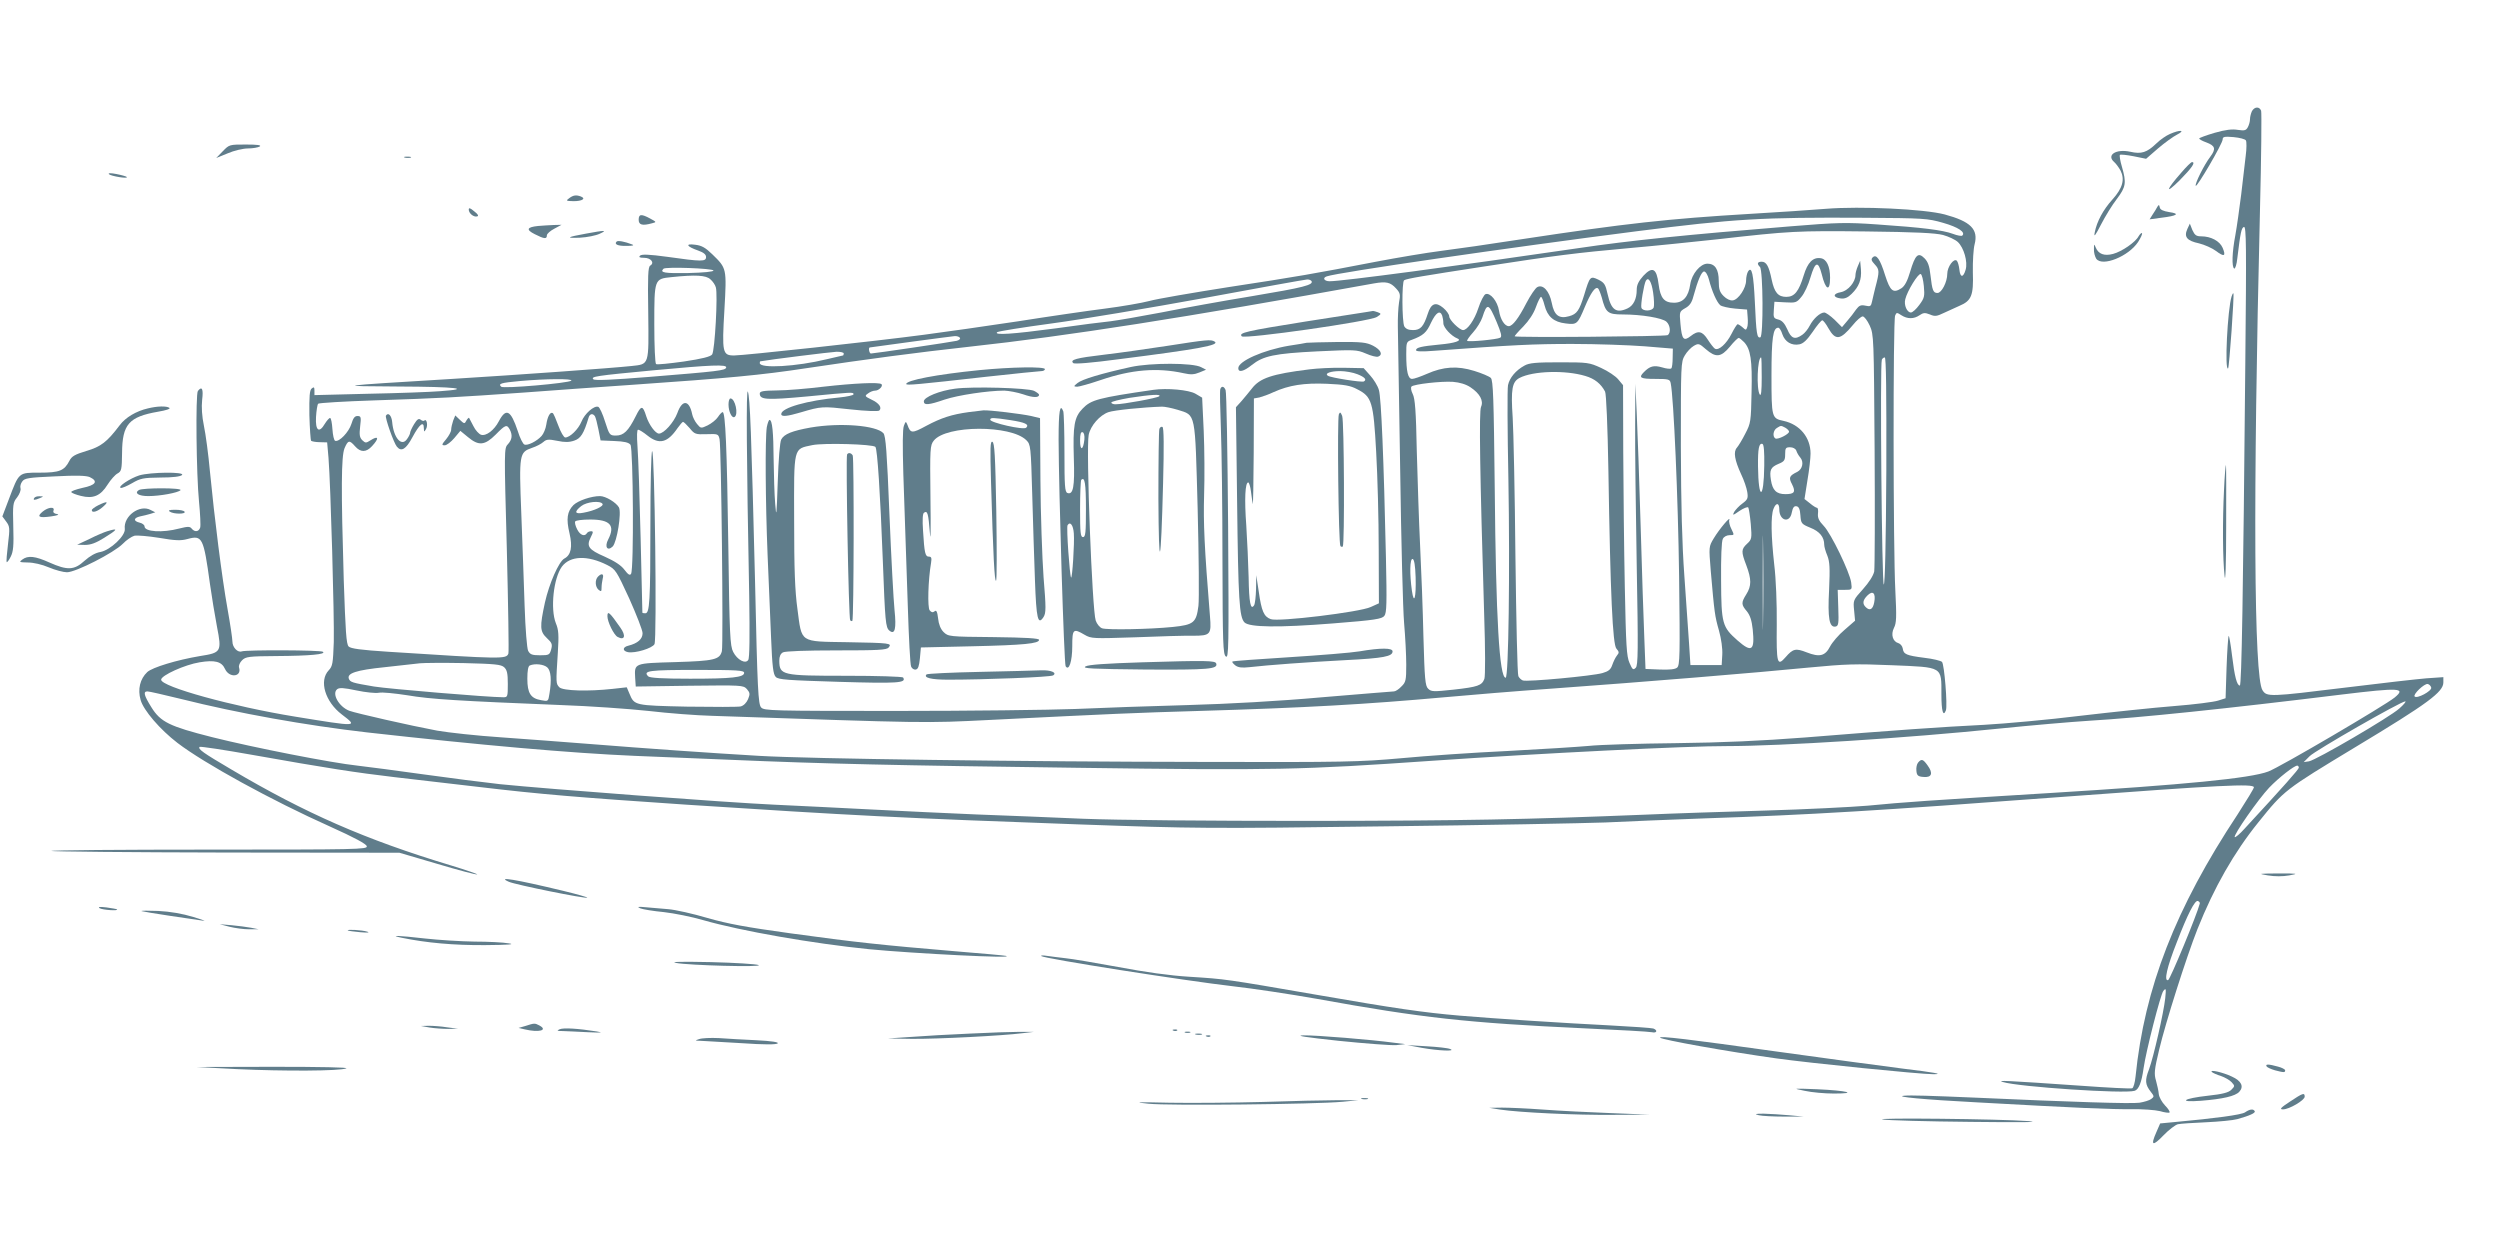 <?xml version="1.0" standalone="no"?>
<!DOCTYPE svg PUBLIC "-//W3C//DTD SVG 20010904//EN"
 "http://www.w3.org/TR/2001/REC-SVG-20010904/DTD/svg10.dtd">
<svg version="1.0" xmlns="http://www.w3.org/2000/svg"
 width="1280pt" height="640pt" viewBox="0 0 1280 640"
 preserveAspectRatio="xMidYMid meet">
<g transform="translate(0,640) scale(0.1,-0.1)"
fill="#607d8b" stroke="none">
<path d="M11530 5831 c-5 -11 -10 -29 -10 -41 0 -12 -5 -30 -11 -41 -9 -17
-17 -19 -51 -14 -29 5 -63 1 -119 -15 -44 -13 -79 -26 -79 -29 0 -4 16 -13 36
-20 46 -17 51 -33 21 -73 -32 -42 -79 -137 -75 -149 4 -13 138 216 138 237 0
14 9 16 56 12 31 -3 59 -10 63 -17 4 -6 4 -42 -1 -79 -4 -37 -15 -125 -23
-197 -9 -71 -22 -165 -30 -209 -17 -89 -19 -162 -6 -171 5 -3 13 21 16 52 16
133 21 157 34 161 12 4 13 -98 7 -694 -11 -1189 -19 -1654 -28 -1654 -15 0
-27 46 -40 154 -7 58 -15 103 -17 100 -3 -3 -8 -76 -11 -162 l-5 -157 -38 -12
c-21 -7 -123 -20 -225 -28 -103 -8 -320 -31 -482 -50 -162 -20 -383 -40 -490
-46 -221 -11 -463 -28 -920 -65 -224 -17 -415 -26 -660 -29 -190 -2 -390 -8
-445 -14 -55 -5 -242 -17 -415 -26 -173 -8 -418 -25 -545 -37 -212 -19 -291
-21 -1020 -19 -910 1 -2017 16 -2268 31 -256 15 -581 38 -857 60 -135 11 -344
26 -466 35 -121 8 -267 24 -325 34 -134 25 -416 89 -451 102 -53 21 -90 87
-62 110 11 9 33 8 99 -6 47 -10 98 -15 114 -12 17 4 83 -3 148 -13 116 -20
267 -29 788 -50 143 -5 343 -19 445 -30 102 -12 248 -23 325 -25 1112 -38
1085 -38 1425 -21 641 32 730 36 1070 46 543 16 855 34 1255 70 121 11 373 32
560 45 458 33 1043 81 1305 107 189 18 241 20 428 12 262 -11 252 -5 252 -150
0 -84 9 -117 23 -81 9 24 -8 236 -20 248 -6 6 -46 16 -90 21 -93 12 -107 18
-111 48 -2 12 -12 24 -22 27 -29 8 -40 44 -23 78 13 25 14 54 7 194 -11 203
-12 1379 -1 1405 7 17 9 17 32 2 31 -20 64 -20 93 0 19 13 28 14 53 4 25 -11
35 -10 72 8 23 11 59 27 79 36 62 26 73 53 69 172 -1 56 3 121 9 143 20 77
-20 117 -153 153 -106 28 -432 43 -607 29 -74 -6 -250 -18 -390 -26 -419 -25
-637 -49 -1164 -129 -160 -25 -349 -52 -421 -61 -71 -9 -220 -34 -330 -55
-321 -62 -401 -76 -755 -130 -184 -29 -366 -60 -405 -71 -38 -10 -141 -28
-227 -39 -87 -11 -287 -40 -445 -65 -159 -24 -376 -55 -483 -69 -256 -34 -922
-106 -971 -106 -60 0 -63 14 -50 234 12 213 12 212 -62 284 -35 34 -54 45 -88
49 -53 7 -44 -9 16 -30 28 -10 40 -20 40 -33 0 -24 -22 -24 -198 1 -95 13
-132 14 -140 6 -8 -8 -2 -11 21 -11 35 0 55 -26 31 -40 -11 -7 -13 -53 -10
-243 3 -270 6 -261 -86 -271 -102 -11 -577 -45 -918 -66 -609 -37 -606 -37
-272 -39 291 -1 383 -12 209 -24 -48 -4 -212 -10 -364 -13 l-278 -7 0 23 c0
18 -3 20 -14 11 -11 -9 -13 -40 -12 -136 2 -69 6 -128 9 -132 4 -3 24 -7 45
-7 l37 -1 7 -80 c11 -140 30 -815 27 -942 -4 -109 -6 -124 -26 -145 -51 -54
-18 -161 67 -226 84 -64 85 -64 -240 -11 -320 52 -685 153 -685 189 0 22 122
77 197 89 78 13 113 4 130 -34 22 -48 87 -41 72 7 -3 10 4 26 15 37 19 19 34
21 178 22 168 1 256 9 236 22 -14 9 -392 10 -415 2 -21 -8 -48 21 -48 50 0 14
-11 89 -25 167 -29 162 -67 466 -90 703 -8 88 -22 193 -31 235 -10 49 -13 95
-9 133 7 56 -1 72 -22 45 -12 -18 -8 -427 6 -567 6 -62 9 -122 6 -132 -7 -22
-28 -25 -44 -5 -9 11 -19 11 -63 0 -87 -23 -178 -17 -178 11 0 7 -11 16 -25
19 -33 8 -32 24 2 32 16 3 39 9 53 13 l25 8 -24 12 c-56 30 -140 -32 -132 -97
4 -35 -74 -108 -124 -118 -26 -4 -55 -21 -82 -45 -53 -49 -88 -50 -180 -9 -73
33 -110 37 -139 15 -18 -13 -15 -14 29 -15 28 0 72 -10 107 -25 33 -14 75 -25
93 -25 45 0 241 100 286 146 18 19 45 37 59 41 15 3 72 -2 128 -11 81 -14 110
-15 143 -6 77 21 83 10 116 -230 9 -63 25 -162 36 -219 25 -128 22 -133 -87
-150 -119 -20 -244 -58 -270 -82 -37 -35 -50 -88 -34 -143 15 -53 99 -151 189
-220 136 -104 481 -294 783 -429 122 -55 184 -88 186 -100 3 -16 -47 -17 -809
-17 -447 0 -809 -3 -806 -7 4 -3 406 -7 895 -8 l887 -1 194 -57 c107 -32 198
-56 204 -54 5 1 -55 22 -134 46 -438 132 -745 267 -1124 491 -146 86 -173 105
-163 116 4 3 125 -15 270 -41 382 -68 532 -91 728 -114 96 -11 290 -34 430
-50 321 -38 502 -53 1065 -91 841 -55 1113 -69 2010 -101 596 -21 657 -22
1560 -10 517 6 1028 16 1135 20 107 5 337 15 510 21 536 18 882 39 1830 110
806 60 980 69 980 49 0 -6 -38 -68 -83 -138 -319 -482 -477 -888 -523 -1343
-3 -31 -11 -58 -17 -60 -7 -3 -124 3 -262 13 -391 27 -434 29 -400 19 80 -25
623 -61 674 -45 21 6 36 42 46 115 13 91 87 378 101 396 14 17 15 14 10 -37
-8 -74 -60 -302 -83 -364 -22 -56 -20 -78 9 -115 18 -23 18 -25 2 -37 -9 -7
-36 -15 -60 -19 -41 -6 -353 4 -839 26 -235 10 -331 13 -365 10 -56 -5 101
-20 370 -34 522 -29 684 -36 790 -35 58 1 125 -4 149 -10 23 -7 46 -10 49 -7
3 4 -7 20 -23 36 -16 17 -30 42 -32 58 -1 15 -8 46 -14 68 -11 36 -9 56 16
160 32 136 139 473 196 617 85 213 187 392 312 547 133 165 133 165 497 385
372 224 450 282 450 331 l0 27 -87 -6 c-49 -4 -233 -25 -411 -47 -391 -48
-406 -49 -428 -14 -44 66 -49 984 -13 2455 7 273 9 503 6 512 -9 23 -34 21
-47 -2z m-1581 -572 c77 -22 116 -48 98 -65 -3 -4 -26 0 -49 9 -52 19 -154 32
-388 48 -157 11 -202 10 -445 -10 -532 -43 -818 -72 -1087 -112 -620 -91
-1206 -169 -1270 -169 -28 0 -39 17 -15 25 56 20 923 146 1587 231 503 64 640
72 1165 69 305 -2 324 -3 404 -26z m-1 -62 c29 -8 63 -24 76 -36 31 -29 52
-102 40 -142 -12 -42 -28 -41 -32 1 -2 19 -8 40 -13 45 -15 15 -49 -31 -49
-67 0 -42 -29 -98 -50 -98 -22 0 -27 12 -36 91 -5 47 -13 69 -31 87 -32 32
-47 18 -73 -69 -14 -48 -28 -74 -45 -85 -42 -27 -57 -15 -83 66 -26 84 -45
111 -64 92 -9 -9 -7 -17 11 -36 24 -26 25 -35 2 -121 -5 -22 -13 -53 -16 -68
-5 -25 -9 -28 -34 -22 -24 5 -32 1 -48 -20 -10 -15 -30 -41 -45 -58 l-27 -32
-38 38 c-21 20 -45 37 -53 37 -22 -1 -55 -31 -74 -67 -9 -18 -26 -39 -38 -47
-38 -27 -57 -20 -77 28 -14 31 -27 45 -46 50 -24 6 -26 10 -23 49 l3 42 56 -3
c52 -3 58 -2 82 28 15 17 36 62 47 101 24 80 39 85 57 16 20 -83 43 -93 43
-19 0 58 -18 96 -48 100 -40 6 -67 -22 -87 -88 -25 -82 -47 -110 -89 -110 -42
0 -61 22 -75 88 -14 69 -27 92 -51 92 -22 0 -26 -10 -9 -27 16 -16 18 -355 2
-360 -17 -6 -21 18 -28 178 -7 148 -16 188 -35 159 -5 -8 -10 -29 -10 -46 0
-39 -39 -98 -68 -102 -13 -2 -32 7 -47 22 -20 20 -25 35 -25 77 0 60 -19 89
-58 89 -36 0 -80 -52 -88 -106 -9 -63 -36 -94 -83 -94 -50 0 -70 23 -79 95
-10 81 -31 93 -78 43 -25 -28 -34 -47 -34 -72 0 -47 -17 -81 -47 -95 -58 -27
-84 -8 -102 73 -11 50 -17 59 -47 74 -42 20 -44 18 -73 -78 -25 -80 -37 -98
-77 -109 -52 -15 -77 5 -89 68 -12 61 -45 97 -74 81 -10 -5 -35 -42 -56 -82
-40 -78 -71 -118 -90 -118 -21 0 -43 34 -50 79 -8 49 -45 94 -69 85 -8 -3 -25
-35 -37 -72 -20 -61 -56 -112 -78 -112 -18 0 -71 52 -71 70 0 10 -14 30 -31
44 -38 32 -62 23 -79 -31 -21 -65 -37 -83 -75 -83 -24 0 -37 6 -45 19 -12 24
-13 228 -1 236 15 9 95 22 406 70 377 58 474 70 750 95 127 11 329 32 450 45
369 42 408 44 760 40 252 -3 354 -8 393 -18z m-6295 -182 c1 -6 -49 -11 -130
-13 -122 -2 -146 2 -126 22 11 11 253 2 256 -9z m5097 -47 c15 -59 40 -116 58
-131 8 -6 42 -14 76 -17 l61 -5 3 -39 c2 -21 1 -45 -3 -53 -5 -14 -7 -14 -23
1 -10 9 -22 16 -25 16 -4 0 -18 -22 -32 -50 -26 -51 -66 -87 -85 -75 -6 4 -22
24 -36 46 -28 44 -49 49 -88 18 -36 -28 -45 -17 -52 62 -6 63 -5 64 24 81 22
12 34 28 42 60 23 84 42 128 55 128 8 0 19 -18 25 -42z m1100 -32 c5 -53 3
-62 -23 -97 -16 -22 -35 -39 -43 -39 -20 0 -37 38 -29 68 10 42 66 133 79 129
6 -2 13 -30 16 -61z m-6213 34 c12 -10 25 -29 28 -41 11 -34 -5 -326 -19 -344
-8 -11 -51 -22 -145 -36 -73 -10 -137 -17 -142 -13 -5 3 -9 94 -9 203 0 233 0
233 87 242 124 13 178 10 200 -11z m3078 -9 c11 -20 -40 -33 -303 -77 -147
-24 -357 -62 -467 -84 -110 -21 -227 -41 -260 -45 -33 -3 -158 -19 -278 -36
-224 -30 -318 -36 -302 -20 6 5 132 25 280 45 149 20 500 79 780 130 281 52
518 95 527 95 9 1 19 -3 23 -8z m1749 -59 c5 -33 6 -68 3 -76 -8 -20 -56 -21
-63 -2 -5 14 13 122 23 139 13 21 29 -5 37 -61z m-1316 21 c21 -23 23 -31 15
-72 -4 -25 -7 -82 -6 -126 1 -44 6 -375 12 -735 5 -360 14 -711 20 -780 6 -69
11 -165 11 -213 0 -80 -2 -90 -25 -112 -13 -14 -30 -25 -38 -25 -8 0 -173 -14
-368 -30 -223 -20 -478 -34 -689 -40 -184 -5 -443 -14 -575 -20 -132 -5 -544
-10 -916 -10 -641 0 -677 1 -692 18 -15 16 -19 90 -31 638 -19 767 -26 952
-37 979 -9 19 -7 -326 7 -1050 3 -201 2 -315 -5 -324 -14 -22 -56 0 -77 41
-16 30 -19 87 -25 543 -7 505 -15 685 -29 685 -4 0 -15 -11 -24 -25 -9 -14
-33 -33 -53 -43 -34 -16 -35 -16 -54 7 -11 13 -22 35 -25 50 -15 74 -51 77
-76 6 -18 -48 -69 -105 -94 -105 -18 0 -51 45 -65 88 -18 58 -26 58 -54 1 -38
-76 -62 -99 -101 -99 -32 0 -34 2 -56 71 -12 39 -28 74 -35 76 -21 8 -70 -35
-86 -76 -16 -39 -59 -81 -83 -81 -7 0 -23 27 -35 60 -12 33 -25 63 -29 65 -13
8 -27 -18 -33 -59 -3 -21 -14 -47 -24 -58 -24 -27 -72 -51 -88 -44 -7 2 -23
33 -34 69 -36 108 -60 120 -97 50 -24 -46 -65 -77 -91 -69 -11 4 -29 23 -39
44 -10 20 -20 39 -22 42 -2 3 -8 -3 -14 -13 -9 -18 -11 -18 -34 4 l-23 22 -11
-27 c-5 -15 -10 -36 -10 -46 0 -10 -12 -32 -26 -49 -23 -27 -24 -31 -7 -31 10
0 32 17 49 37 l31 37 39 -32 c55 -46 86 -43 142 13 50 51 57 53 72 26 15 -29
12 -52 -10 -76 -19 -20 -19 -28 -5 -539 7 -285 11 -525 8 -532 -11 -29 -26
-29 -615 9 -140 9 -192 16 -203 27 -12 12 -16 76 -25 340 -14 466 -13 633 4
675 18 42 25 43 54 10 28 -32 57 -32 87 1 38 41 33 56 -9 29 -22 -14 -25 -14
-41 1 -14 14 -16 28 -11 71 6 48 4 53 -14 53 -14 0 -22 -11 -31 -41 -13 -41
-62 -93 -83 -86 -6 2 -12 29 -14 60 -2 31 -7 57 -12 57 -5 0 -17 -14 -27 -30
-29 -50 -49 -35 -45 35 2 33 7 64 11 68 4 4 133 12 287 17 338 11 423 16 764
40 146 11 398 29 560 40 488 34 654 49 890 85 307 46 562 80 835 110 504 55
1096 148 2070 324 63 11 84 6 113 -26z m1053 -46 c20 -78 31 -87 107 -87 97 0
203 -18 224 -37 20 -18 24 -58 6 -69 -11 -7 -776 -13 -783 -6 -1 2 18 24 44
50 29 30 53 66 65 100 10 28 22 52 26 52 4 0 12 -19 18 -43 15 -58 47 -86 108
-93 58 -7 61 -5 99 86 29 69 52 103 66 94 5 -3 13 -24 20 -47z m-538 -126 c23
-55 28 -75 18 -80 -15 -9 -162 -23 -169 -16 -3 2 11 22 30 43 20 22 41 57 48
78 24 75 32 72 73 -25z m-279 33 c3 -9 6 -26 6 -39 0 -22 41 -66 72 -78 26
-11 -13 -24 -91 -31 -93 -9 -121 -15 -121 -29 0 -7 31 -8 93 -3 403 30 509 35
707 35 124 0 290 -6 370 -12 l145 -12 -1 -47 c0 -26 -3 -51 -7 -54 -4 -4 -25
-2 -47 5 -42 12 -63 7 -94 -25 -28 -28 -17 -34 59 -34 69 0 75 -2 79 -22 15
-70 38 -593 43 -988 5 -405 4 -456 -10 -468 -10 -9 -39 -12 -89 -10 l-73 3 -6
155 c-4 85 -12 346 -19 580 -7 234 -16 493 -20 575 l-7 150 -1 -210 c-1 -115
3 -439 8 -720 8 -436 7 -512 -5 -524 -13 -13 -17 -10 -32 25 -15 34 -18 88
-24 389 -4 193 -7 504 -8 692 l-1 341 -25 30 c-13 16 -52 42 -87 58 -61 28
-68 29 -213 29 -120 0 -156 -3 -180 -17 -44 -24 -76 -62 -84 -100 -4 -18 -3
-235 2 -483 8 -466 1 -1015 -14 -1015 -32 0 -50 300 -56 973 -5 458 -8 550
-20 562 -8 8 -46 24 -85 36 -87 27 -158 22 -242 -15 -32 -14 -66 -26 -76 -26
-21 0 -30 37 -30 126 0 61 1 65 28 74 59 22 76 37 99 88 25 52 46 66 57 36z
m2189 -51 c21 -47 21 -60 25 -636 2 -323 1 -603 -2 -623 -5 -22 -26 -55 -58
-91 -50 -55 -50 -57 -45 -108 l5 -53 -54 -47 c-30 -25 -63 -64 -74 -85 -25
-49 -54 -56 -120 -30 -56 22 -70 19 -108 -25 -43 -49 -47 -33 -45 166 1 108
-4 236 -13 309 -16 145 -18 248 -4 284 13 34 30 33 30 -2 0 -59 54 -73 64 -16
5 26 12 34 24 32 12 -2 18 -15 20 -46 3 -42 5 -45 51 -64 48 -19 71 -48 71
-87 0 -10 7 -35 16 -56 12 -31 14 -62 9 -174 -8 -147 1 -195 33 -189 15 3 17
15 14 96 l-3 92 37 0 c37 0 37 0 32 38 -8 54 -103 251 -141 290 -24 25 -31 40
-29 62 2 17 0 30 -5 30 -4 0 -21 10 -36 23 l-28 22 15 95 c9 52 16 114 16 138
0 82 -55 149 -138 167 -61 13 -62 16 -62 233 0 193 8 245 35 244 6 0 15 -15
21 -34 13 -38 47 -59 87 -51 20 4 39 22 68 64 22 33 44 59 49 59 5 0 19 -18
31 -40 37 -65 61 -62 125 15 20 25 43 45 51 45 8 0 24 -21 36 -47z m-4658 -63
c3 -5 -4 -12 -17 -15 -25 -6 -424 -65 -439 -65 -8 0 -14 29 -6 31 18 3 418 57
434 58 12 1 25 -3 28 -9z m4015 -22 c33 -36 42 -90 38 -257 -3 -149 -4 -158
-32 -211 -15 -30 -35 -63 -43 -72 -19 -21 -12 -63 22 -137 14 -29 28 -70 31
-90 5 -32 2 -39 -25 -59 -17 -12 -35 -32 -42 -43 -10 -19 -7 -19 27 5 21 14
41 22 45 18 3 -4 9 -42 13 -85 6 -74 5 -79 -19 -101 -30 -28 -31 -40 -4 -110
27 -72 27 -106 0 -149 -27 -43 -26 -53 3 -87 16 -20 25 -46 30 -93 11 -109 -5
-120 -78 -56 -78 69 -83 85 -84 307 -1 115 2 202 9 213 5 11 20 19 35 19 24 0
24 0 9 31 -9 17 -14 38 -11 47 9 24 -50 -45 -80 -95 -25 -42 -25 -42 -15 -165
19 -219 21 -232 42 -306 12 -43 19 -93 17 -125 l-3 -52 -80 0 -80 0 -7 110
c-4 61 -15 216 -24 345 -12 165 -17 364 -18 665 0 415 0 432 20 465 11 19 32
41 46 49 24 14 28 13 62 -17 51 -44 77 -42 123 13 20 25 41 45 45 45 4 0 16
-10 28 -22z m-4610 -58 c0 -5 -2 -10 -4 -10 -2 0 -39 -9 -82 -19 -155 -38
-344 -49 -344 -20 0 5 1 9 3 9 41 8 363 48 390 49 20 0 37 -3 37 -9z m4700
-122 c0 -70 -3 -98 -10 -88 -18 27 -12 190 7 190 2 0 3 -46 3 -102z m638 -478
c-2 -376 -7 -581 -13 -583 -10 -2 -20 1125 -10 1151 2 6 9 12 15 12 7 0 9
-184 8 -580z m-5940 528 c-5 -15 -38 -19 -397 -48 -186 -15 -276 -19 -283 -12
-14 14 10 18 307 46 300 28 378 31 373 14z m4399 -43 c48 -14 80 -40 101 -80
6 -12 13 -174 17 -405 10 -636 22 -890 41 -911 14 -16 15 -21 3 -35 -8 -10
-18 -31 -24 -48 -8 -24 -19 -33 -50 -42 -51 -15 -387 -46 -408 -38 -8 3 -19
13 -23 22 -5 9 -11 285 -15 612 -3 327 -10 647 -14 711 -10 147 -3 184 35 204
69 36 234 41 337 10z m-5192 -24 c-15 -13 -348 -42 -359 -31 -16 16 -2 20 95
29 133 12 275 13 264 2z m4604 -34 c48 -32 68 -69 54 -100 -11 -23 -6 -337 16
-1066 6 -176 6 -313 1 -327 -13 -34 -33 -41 -158 -55 -103 -11 -114 -11 -130
5 -15 14 -18 50 -24 264 -3 136 -11 346 -17 467 -6 121 -13 339 -17 484 -4
208 -9 271 -21 294 -8 16 -11 33 -6 38 12 12 151 28 212 24 35 -3 66 -12 90
-28z m-4483 -148 c4 -7 12 -37 18 -68 l11 -56 70 -3 c51 -2 73 -7 83 -19 14
-19 18 -639 3 -661 -6 -10 -15 -4 -34 21 -17 23 -50 44 -101 67 -83 36 -95 53
-71 100 13 26 13 30 1 30 -8 0 -18 -4 -21 -10 -12 -19 -35 -10 -50 20 -9 17
-13 35 -10 40 3 6 38 10 77 10 102 0 129 -30 92 -102 -20 -38 -4 -62 23 -36
22 23 46 173 32 200 -14 25 -68 58 -97 58 -45 0 -112 -23 -136 -46 -32 -33
-38 -70 -20 -145 16 -69 8 -111 -27 -129 -28 -16 -77 -127 -99 -225 -27 -125
-26 -148 10 -182 26 -24 29 -32 22 -58 -8 -28 -11 -30 -57 -30 -41 0 -51 4
-61 23 -6 13 -14 109 -18 230 -4 114 -11 327 -17 474 -12 305 -10 312 55 335
22 7 48 21 58 30 16 14 26 15 71 6 38 -8 61 -8 87 1 33 11 49 35 74 119 6 19
21 22 32 6z m485 -61 c25 -31 30 -33 87 -31 58 2 60 1 66 -25 9 -37 20 -1053
12 -1086 -11 -43 -38 -50 -239 -56 -211 -6 -209 -5 -205 -80 l3 -45 275 4
c269 3 275 3 294 -17 16 -19 17 -25 6 -52 -8 -18 -22 -33 -38 -37 -14 -3 -137
-3 -274 -1 -270 6 -270 6 -295 66 l-14 33 -72 -8 c-127 -14 -254 -10 -273 8
-18 19 -18 21 -8 176 6 92 4 119 -10 152 -29 74 -12 231 31 290 42 56 131 59
232 8 43 -22 47 -29 113 -172 37 -83 68 -162 68 -177 0 -30 -25 -52 -73 -64
-30 -7 -31 -27 -2 -33 37 -7 125 20 136 41 13 25 1 988 -12 988 -5 0 -9 -170
-9 -377 0 -395 -4 -453 -26 -453 -8 0 -14 1 -15 3 0 1 -4 173 -9 382 -5 209
-12 419 -16 468 -4 56 -3 87 3 87 6 0 27 -13 48 -30 60 -48 103 -37 154 38 12
17 25 32 28 32 4 0 19 -15 34 -32z m5610 2 c10 -6 19 -15 19 -20 0 -13 -58
-42 -70 -35 -16 10 -11 43 8 54 21 13 20 13 43 1z m-108 -194 c-2 -177 -30
-181 -32 -4 -1 92 5 121 23 115 7 -3 10 -39 9 -111z m164 77 c3 -10 12 -26 20
-35 20 -23 12 -60 -15 -74 -41 -20 -45 -29 -27 -63 20 -40 13 -51 -34 -51 -46
0 -66 20 -74 73 -8 51 -1 65 39 82 30 12 34 19 34 49 0 32 3 36 25 36 15 0 28
-7 32 -17z m-6112 -273 c7 -12 -42 -35 -97 -45 -45 -9 -50 4 -12 34 28 22 98
29 109 11z m5942 -597 c-1 -109 -2 -22 -2 192 0 215 1 304 2 198 2 -105 2
-281 0 -390z m-1779 222 c3 -104 -8 -145 -19 -70 -12 85 -11 167 4 163 8 -3
13 -33 15 -93z m2348 -129 c-7 -37 -23 -45 -44 -24 -17 17 -15 35 9 59 28 28
44 12 35 -35z m-7015 -332 c15 -14 19 -31 19 -86 0 -64 -1 -68 -22 -68 -78 0
-589 43 -663 55 -112 19 -122 22 -129 40 -10 28 37 44 184 59 80 9 161 18 180
20 19 2 120 3 224 1 160 -4 191 -7 207 -21z m221 -1 c19 -17 23 -65 11 -136
-6 -38 -6 -39 -42 -32 -54 9 -71 36 -71 110 0 41 4 65 13 68 26 11 71 6 89
-10z m1008 -28 c0 -23 -62 -30 -277 -30 -140 0 -206 4 -214 12 -29 29 4 33
247 33 207 0 244 -2 244 -15z m8638 -76 c3 -17 -73 -58 -85 -45 -10 10 49 67
67 64 8 -2 16 -10 18 -19z m-187 -50 c-50 -41 -588 -357 -647 -379 -91 -35
-431 -68 -1114 -110 -620 -38 -753 -47 -937 -65 -82 -7 -317 -19 -523 -25
-206 -6 -483 -15 -615 -21 -625 -25 -912 -31 -1720 -32 -534 0 -982 4 -1160
11 -159 7 -405 17 -545 22 -140 6 -379 17 -530 25 -151 8 -378 19 -505 25
-242 11 -1158 80 -1405 105 -80 9 -255 31 -390 50 -135 19 -288 39 -340 45
-132 14 -530 92 -745 146 -217 55 -263 77 -310 153 -38 61 -43 81 -20 81 9 0
87 -18 173 -39 291 -73 638 -135 952 -171 580 -65 1042 -106 1370 -120 135 -5
353 -15 485 -20 491 -21 854 -29 1775 -41 1026 -14 1148 -11 1825 36 552 38
1310 76 1507 75 279 0 923 41 1398 90 157 16 364 34 460 40 254 15 697 61
1290 134 297 36 330 34 271 -15z m23 -57 c-49 -44 -424 -263 -462 -270 l-27
-4 30 30 c28 29 468 281 490 281 6 0 -8 -17 -31 -37z m-514 -302 c0 -9 -75
-93 -278 -313 -24 -27 -47 -46 -50 -43 -9 9 121 195 176 253 50 52 128 113
144 113 4 0 8 -5 8 -10z m-507 -696 c-15 -59 -152 -389 -162 -392 -23 -8 -6
67 44 193 56 146 93 217 108 212 7 -3 11 -8 10 -13z"/>
<path d="M9512 5037 c-7 -16 -12 -36 -12 -45 0 -36 -38 -81 -75 -88 -41 -7
-42 -27 -1 -32 20 -3 37 4 56 23 38 37 52 73 48 126 l-4 44 -12 -28z"/>
<path d="M7000 4803 c-14 -2 -155 -24 -314 -49 -307 -49 -346 -58 -328 -76 15
-15 656 76 691 99 24 15 24 17 6 24 -11 4 -22 7 -25 7 -3 0 -16 -3 -30 -5z"/>
<path d="M5975 4629 c-99 -15 -244 -36 -322 -45 -145 -17 -176 -26 -158 -43 6
-6 93 1 235 20 410 52 517 72 489 90 -19 12 -39 10 -244 -22z"/>
<path d="M6690 4645 c-8 -2 -49 -9 -90 -15 -131 -22 -260 -79 -260 -115 0 -24
28 -17 69 16 59 47 116 59 335 70 193 9 202 9 249 -11 27 -12 55 -19 63 -16
26 10 14 35 -26 56 -34 17 -57 20 -182 19 -79 -1 -150 -3 -158 -4z"/>
<path d="M5790 4521 c-150 -33 -250 -63 -273 -82 -21 -17 -21 -18 -2 -19 10 0
64 15 120 34 158 54 290 65 426 35 35 -8 54 -7 80 4 l34 14 -25 13 c-42 23
-259 23 -360 1z"/>
<path d="M5015 4505 c-220 -22 -375 -52 -375 -71 0 -8 55 -3 410 37 146 16
273 29 283 29 9 0 17 5 17 10 0 14 -173 11 -335 -5z"/>
<path d="M6705 4509 c-194 -24 -255 -45 -296 -99 -13 -17 -37 -45 -52 -63
l-29 -32 6 -485 c6 -504 11 -589 38 -617 26 -25 173 -27 452 -5 217 17 252 23
264 39 12 15 13 66 8 298 -11 500 -24 819 -36 858 -6 22 -27 55 -45 75 l-33
37 -104 2 c-57 1 -134 -3 -173 -8z m245 -25 c38 -15 49 -28 33 -37 -10 -6
-169 19 -184 29 -19 12 13 24 63 24 26 0 66 -7 88 -16z m-1 -77 c75 -38 83
-64 97 -321 7 -122 13 -346 13 -498 l1 -277 -42 -19 c-55 -26 -475 -77 -512
-62 -35 13 -47 41 -61 140 l-13 85 -1 -70 c-1 -38 -5 -76 -10 -84 -18 -28 -26
14 -28 143 -2 70 -7 189 -12 265 -10 135 -6 221 10 221 4 0 11 -21 14 -47 3
-27 8 -55 9 -63 2 -8 4 110 5 262 l1 278 28 5 c15 4 47 15 72 27 80 36 156 48
275 43 88 -4 119 -9 154 -28z"/>
<path d="M6855 4279 c-9 -22 -2 -666 8 -675 4 -4 9 -5 12 -2 10 9 7 643 -3
668 -8 20 -11 22 -17 9z"/>
<path d="M4215 4420 c-82 -10 -189 -19 -237 -19 -70 -1 -88 -4 -88 -16 0 -32
34 -34 241 -15 238 23 239 23 239 11 0 -5 -33 -12 -72 -16 -164 -15 -298 -53
-298 -85 0 -15 30 -12 101 9 105 31 109 31 253 15 81 -9 143 -11 148 -6 15 15
-1 38 -40 56 -35 17 -36 19 -17 32 10 8 26 14 36 14 19 0 42 24 32 33 -11 11
-139 5 -298 -13z"/>
<path d="M4890 4410 c-78 -10 -160 -43 -160 -65 0 -21 25 -19 106 9 69 23 223
46 306 46 24 -1 67 -9 97 -19 51 -18 81 -18 81 -2 0 4 -12 13 -26 20 -33 15
-316 23 -404 11z"/>
<path d="M6248 4408 c-3 -7 -1 -98 3 -203 4 -104 8 -407 8 -671 1 -431 3 -483
17 -495 15 -12 16 40 12 666 -3 374 -8 688 -13 698 -8 20 -21 22 -27 5z"/>
<path d="M5905 4404 c-282 -41 -319 -51 -362 -96 -43 -44 -50 -87 -45 -254 5
-146 -3 -189 -33 -178 -13 5 -15 38 -15 204 0 109 -3 205 -6 214 -17 44 -24 1
-24 -146 1 -265 28 -1146 36 -1159 17 -27 34 25 34 103 0 88 5 92 63 58 34
-20 44 -20 258 -13 123 5 257 9 297 8 90 0 95 6 87 100 -29 357 -34 477 -30
620 3 88 2 236 -2 329 l-8 170 -34 20 c-34 20 -146 30 -216 20z m30 -33 c-10
-9 -184 -41 -224 -41 -11 0 -21 4 -21 9 0 5 42 15 93 24 111 17 165 20 152 8z
m94 -69 c95 -30 89 -4 103 -507 6 -242 8 -466 4 -497 -11 -86 -24 -97 -131
-108 -119 -12 -334 -16 -362 -7 -12 4 -27 22 -33 40 -18 51 -50 877 -36 950 9
47 57 102 102 117 29 10 176 25 274 28 14 0 49 -7 79 -16z m-477 -153 c-6 -55
-22 -59 -22 -5 0 34 4 46 13 43 7 -2 11 -17 9 -38z m8 -355 c0 -121 -2 -144
-15 -144 -13 0 -15 23 -15 143 0 79 3 147 6 150 18 18 24 -17 24 -149z m-62
-125 c4 -49 -8 -233 -14 -226 -7 7 -25 258 -18 268 13 21 29 1 32 -42z"/>
<path d="M5936 4204 c-3 -9 -5 -169 -5 -357 2 -390 13 -355 24 79 5 190 4 283
-3 288 -5 3 -13 -1 -16 -10z"/>
<path d="M3730 4329 c0 -36 17 -72 31 -64 21 13 3 95 -21 95 -6 0 -10 -14 -10
-31z"/>
<path d="M4960 4290 c-87 -12 -140 -29 -217 -70 -74 -40 -81 -40 -97 5 -8 19
-9 19 -18 -5 -7 -16 -7 -103 -3 -245 12 -355 13 -376 23 -680 5 -159 12 -298
17 -308 4 -10 15 -17 24 -15 12 2 17 18 21 58 l5 55 260 6 c269 6 345 14 345
33 0 8 -69 12 -232 14 -230 2 -233 3 -257 26 -15 15 -25 40 -28 70 -4 35 -9
44 -18 36 -9 -7 -16 -6 -25 5 -12 14 -8 155 7 243 4 25 2 32 -11 32 -19 0 -23
18 -30 132 -4 57 -2 89 5 93 18 12 22 -3 30 -103 4 -57 5 16 3 175 -3 259 -2
273 17 297 63 80 395 81 474 2 22 -22 23 -31 30 -277 4 -140 10 -338 14 -441
7 -196 15 -232 44 -187 13 21 13 46 0 204 -7 99 -15 323 -16 497 l-2 317 -45
11 c-50 11 -214 31 -245 29 -11 -1 -45 -5 -75 -9z m213 -41 c77 -12 98 -22 81
-39 -13 -13 -184 26 -184 41 0 12 16 11 103 -2z"/>
<path d="M1976 4272 c-6 -9 40 -140 56 -159 23 -28 47 -13 80 49 36 67 58 84
58 46 1 -21 2 -21 11 -5 11 18 4 55 -8 44 -3 -4 -12 -2 -19 4 -10 8 -18 3 -34
-23 -11 -18 -20 -38 -20 -43 0 -6 -7 -21 -16 -33 -28 -41 -69 6 -76 87 -3 33
-20 52 -32 33z"/>
<path d="M3926 4213 c-9 -59 -7 -382 4 -653 6 -135 14 -327 18 -427 6 -148 11
-186 24 -199 13 -14 62 -17 323 -25 303 -9 347 -6 329 22 -3 5 -133 9 -290 9
-332 0 -343 3 -344 77 0 22 6 36 19 43 12 6 118 10 274 10 213 0 257 2 267 15
18 22 8 23 -213 27 -246 4 -231 -5 -254 169 -13 94 -17 205 -17 455 -1 382 -5
364 93 385 58 12 309 5 323 -9 10 -10 25 -237 38 -582 12 -314 14 -343 34
-359 28 -23 36 10 26 105 -5 49 -17 269 -26 489 -13 325 -19 403 -31 417 -36
40 -221 55 -373 29 -94 -17 -135 -33 -150 -61 -7 -13 -14 -100 -18 -219 -6
-174 -7 -186 -13 -111 -4 47 -7 149 -8 226 -1 143 -7 204 -21 204 -4 0 -10
-17 -14 -37z"/>
<path d="M5074 3934 c11 -380 18 -516 26 -507 4 4 4 165 1 357 -5 284 -9 350
-20 354 -11 4 -12 -29 -7 -204z"/>
<path d="M4337 4073 c-7 -15 8 -841 16 -849 4 -4 9 -5 11 -3 8 8 9 835 2 847
-8 14 -23 16 -29 5z"/>
<path d="M6960 3065 c-41 -7 -203 -20 -360 -30 -157 -10 -287 -19 -290 -22 -3
-3 4 -11 15 -20 15 -11 34 -13 71 -9 97 11 300 26 491 36 198 10 243 19 243
45 0 18 -59 19 -170 0z"/>
<path d="M5848 3009 c-188 -6 -274 -12 -290 -21 -19 -11 31 -13 305 -16 325
-2 374 2 364 31 -5 15 -52 16 -379 6z"/>
<path d="M5018 2960 c-146 -3 -270 -9 -274 -13 -17 -17 24 -27 111 -27 185 0
524 13 537 22 22 14 -12 28 -62 26 -25 -1 -165 -5 -312 -8z"/>
<path d="M3062 3448 c-17 -17 -15 -53 3 -68 13 -10 15 -9 15 11 0 13 3 34 6
47 7 24 -5 29 -24 10z"/>
<path d="M3110 3245 c0 -29 33 -96 52 -106 37 -20 44 6 14 48 -55 79 -66 88
-66 58z"/>
<path d="M9821 2496 c-7 -8 -11 -27 -9 -43 2 -23 8 -29 36 -31 42 -4 51 18 22
58 -24 34 -32 36 -49 16z"/>
<path d="M11110 5714 c-19 -8 -51 -30 -70 -49 -48 -46 -76 -55 -133 -42 -73
16 -125 -17 -81 -54 8 -7 22 -26 31 -42 23 -46 11 -90 -41 -148 -48 -53 -80
-113 -91 -169 -5 -27 2 -18 32 40 21 41 57 100 81 131 47 62 50 83 26 166 -9
30 -13 57 -10 60 3 3 34 0 70 -7 l64 -13 61 53 c34 29 78 61 98 71 45 23 15
26 -37 3z"/>
<path d="M1141 5626 l-34 -35 59 24 c32 14 79 25 104 25 25 0 52 5 60 10 10 7
-12 10 -71 10 -84 0 -85 0 -118 -34z"/>
<path d="M2073 5593 c9 -2 23 -2 30 0 6 3 -1 5 -18 5 -16 0 -22 -2 -12 -5z"/>
<path d="M11169 5517 c-80 -91 -86 -116 -10 -41 64 65 84 94 64 94 -5 0 -29
-24 -54 -53z"/>
<path d="M558 5508 c10 -10 101 -25 91 -14 -3 3 -27 10 -53 15 -31 6 -44 5
-38 -1z"/>
<path d="M2914 5385 c-18 -13 -16 -14 23 -15 43 0 65 13 37 24 -24 9 -39 7
-60 -9z"/>
<path d="M11045 5340 c-4 -8 -15 -26 -24 -39 l-15 -24 59 8 c83 10 98 21 42
29 -31 5 -47 12 -49 24 -3 15 -5 15 -13 2z"/>
<path d="M2400 5327 c0 -19 25 -40 43 -35 9 2 5 11 -15 26 -20 17 -28 20 -28
9z"/>
<path d="M3270 5275 c0 -27 19 -32 69 -18 23 6 23 6 -10 24 -46 25 -59 23 -59
-6z"/>
<path d="M2755 5243 c-58 -6 -63 -19 -17 -42 49 -25 62 -26 62 -6 0 8 17 23
38 34 l37 20 -40 -1 c-22 -1 -58 -3 -80 -5z"/>
<path d="M11199 5227 c-18 -40 -2 -60 60 -73 28 -7 67 -24 87 -39 42 -32 52
-27 34 16 -15 35 -60 59 -110 59 -25 0 -33 6 -45 32 l-13 33 -13 -28z"/>
<path d="M3001 5204 c-99 -18 -109 -24 -31 -21 36 2 81 11 100 20 42 19 28 19
-69 1z"/>
<path d="M10950 5191 c-16 -31 -86 -79 -131 -91 -45 -12 -75 -1 -89 33 -8 20
-9 19 -9 -9 -1 -16 5 -38 12 -49 31 -42 165 12 214 86 14 22 23 42 20 45 -3 3
-10 -4 -17 -15z"/>
<path d="M3157 5163 c-14 -14 7 -23 51 -22 34 0 41 3 27 8 -36 14 -72 21 -78
14z"/>
<path d="M11426 4883 c-21 -65 -37 -387 -18 -369 6 7 32 377 27 384 -2 2 -6
-5 -9 -15z"/>
<path d="M757 4309 c-60 -14 -114 -46 -144 -86 -65 -86 -96 -110 -171 -132
-59 -18 -75 -27 -87 -51 -26 -50 -50 -60 -152 -60 -109 0 -105 3 -158 -137
l-33 -87 20 -27 c18 -24 19 -33 9 -115 -6 -48 -9 -89 -7 -92 3 -2 12 10 21 28
13 26 16 55 13 154 -3 114 -2 123 20 150 12 16 20 37 17 46 -3 9 1 25 9 35 12
17 33 20 167 26 112 6 161 4 179 -4 44 -21 31 -41 -38 -55 -34 -8 -60 -17 -57
-22 2 -4 24 -13 49 -19 63 -16 101 0 137 58 16 25 39 51 51 57 20 11 22 20 23
105 1 147 35 185 184 211 42 7 66 15 58 20 -15 10 -61 9 -110 -3z"/>
<path d="M11387 3893 c-8 -158 -7 -357 3 -443 4 -40 8 58 8 253 1 174 0 317
-1 317 -2 0 -7 -57 -10 -127z"/>
<path d="M713 3966 c-47 -15 -112 -58 -95 -64 6 -2 32 9 58 24 43 25 57 28
145 29 64 0 103 5 111 13 17 17 -162 15 -219 -2z"/>
<path d="M711 3891 c-25 -16 -1 -31 48 -31 60 0 152 17 165 30 13 13 -193 13
-213 1z"/>
<path d="M175 3850 c-7 -12 2 -12 30 0 19 8 19 9 -2 9 -12 1 -25 -3 -28 -9z"/>
<path d="M503 3813 c-18 -9 -33 -20 -33 -25 0 -16 29 -8 57 17 32 28 23 31
-24 8z"/>
<path d="M219 3781 c-33 -27 -20 -34 43 -25 33 5 44 9 30 12 -15 2 -22 9 -18
18 8 21 -27 18 -55 -5z"/>
<path d="M870 3780 c20 -13 83 -13 75 0 -3 6 -25 10 -48 10 -31 0 -38 -3 -27
-10z"/>
<path d="M549 3680 c-14 -4 -55 -21 -90 -39 l-64 -30 40 -1 c30 0 56 10 98 36
71 44 75 52 16 34z"/>
<path d="M11611 1918 c37 -6 76 -6 110 0 50 9 45 10 -56 10 -103 -1 -106 -1
-54 -10z"/>
<path d="M2606 1885 c34 -15 394 -88 401 -81 2 2 -53 18 -124 35 -245 59 -344
75 -277 46z"/>
<path d="M510 1750 c14 -9 99 -15 89 -6 -2 2 -26 6 -54 10 -34 4 -45 3 -35 -4z"/>
<path d="M3279 1749 c13 -5 67 -14 120 -19 53 -6 143 -24 201 -41 195 -56 563
-120 850 -149 228 -22 762 -49 700 -34 -8 2 -127 13 -265 24 -368 31 -508 46
-835 91 -232 32 -323 49 -428 79 -74 22 -164 42 -200 45 -37 3 -89 8 -117 10
-40 4 -45 2 -26 -6z"/>
<path d="M725 1735 c6 -2 71 -13 145 -24 74 -11 151 -22 170 -25 19 -4 -3 5
-50 19 -55 17 -119 28 -180 31 -52 2 -90 2 -85 -1z"/>
<path d="M1175 1655 c28 -7 73 -13 100 -13 l50 0 -40 8 c-22 4 -67 10 -100 13
l-60 5 50 -13z"/>
<path d="M1781 1636 c2 -2 31 -6 64 -9 37 -3 51 -2 35 3 -25 8 -107 13 -99 6z"/>
<path d="M2055 1599 c131 -27 269 -39 428 -38 122 1 158 4 122 9 -27 5 -106 9
-175 9 -69 1 -183 8 -255 16 -141 16 -183 17 -120 4z"/>
<path d="M5331 1505 c14 -13 733 -126 984 -155 99 -11 291 -40 427 -64 540
-98 770 -123 1368 -151 179 -8 335 -17 348 -20 25 -6 31 10 7 19 -9 3 -109 10
-223 16 -239 12 -607 36 -769 50 -186 16 -331 37 -728 106 -475 82 -468 81
-655 93 -101 6 -228 24 -365 50 -115 21 -237 42 -270 45 -33 4 -76 9 -95 12
-19 3 -32 3 -29 -1z"/>
<path d="M3460 1470 c64 -13 451 -23 424 -11 -12 5 -122 12 -245 15 -148 3
-209 2 -179 -4z"/>
<path d="M2690 1147 l-35 -10 30 -7 c75 -18 123 -5 76 20 -23 12 -25 12 -71
-3z"/>
<path d="M2200 1139 c25 -4 68 -7 95 -7 l50 1 -55 7 c-30 5 -73 8 -95 8 l-40
-1 45 -8z"/>
<path d="M2865 1130 c-16 -7 -13 -9 16 -9 20 -1 78 -3 130 -6 69 -3 81 -2 44
4 -95 15 -170 20 -190 11z"/>
<path d="M6008 1123 c7 -3 16 -2 19 1 4 3 -2 6 -13 5 -11 0 -14 -3 -6 -6z"/>
<path d="M4965 1108 c-99 -4 -234 -12 -300 -17 l-120 -8 125 -2 c131 -1 463
16 565 29 l60 7 -75 0 c-41 0 -156 -4 -255 -9z"/>
<path d="M6068 1113 c6 -2 18 -2 25 0 6 3 1 5 -13 5 -14 0 -19 -2 -12 -5z"/>
<path d="M6123 1103 c9 -2 23 -2 30 0 6 3 -1 5 -18 5 -16 0 -22 -2 -12 -5z"/>
<path d="M6178 1093 c7 -3 16 -2 19 1 4 3 -2 6 -13 5 -11 0 -14 -3 -6 -6z"/>
<path d="M6854 1071 c137 -14 270 -24 295 -22 l46 5 -56 7 c-117 16 -399 39
-465 38 -47 -1 12 -10 180 -28z"/>
<path d="M3580 1080 c-24 -8 -24 -8 8 -9 17 -1 111 -6 208 -12 116 -8 179 -8
186 -1 6 6 -30 12 -109 16 -65 3 -152 8 -193 11 -41 2 -86 0 -100 -5z"/>
<path d="M8500 1087 c10 -11 345 -71 595 -106 171 -24 734 -81 804 -81 56 0 6
9 -159 29 -96 12 -382 51 -635 86 -457 64 -615 83 -605 72z"/>
<path d="M7280 1035 c84 -15 178 -19 145 -6 -11 5 -65 11 -120 14 l-100 6 75
-14z"/>
<path d="M11605 940 c3 -5 22 -14 43 -20 46 -12 52 -12 52 0 0 5 -17 14 -37
19 -47 13 -66 14 -58 1z"/>
<path d="M1215 926 c240 -11 525 -10 558 4 13 5 -130 8 -373 8 l-395 -1 210
-11z"/>
<path d="M11325 911 c6 -5 26 -14 46 -20 20 -7 45 -21 55 -32 17 -19 17 -20
-2 -39 -14 -14 -45 -22 -119 -30 -127 -14 -157 -35 -37 -26 114 9 177 24 197
46 25 27 11 56 -38 78 -46 22 -117 38 -102 23z"/>
<path d="M9240 815 c36 -8 103 -14 150 -14 126 0 68 15 -85 22 -129 5 -129 5
-65 -8z"/>
<path d="M11725 760 c-49 -32 -55 -40 -36 -40 32 0 111 47 111 65 0 22 -9 19
-75 -25z"/>
<path d="M6973 773 c9 -2 23 -2 30 0 6 3 -1 5 -18 5 -16 0 -22 -2 -12 -5z"/>
<path d="M6465 758 c-148 -4 -362 -6 -475 -4 -175 4 -191 3 -110 -5 102 -11
857 -3 995 10 l80 8 -110 0 c-60 0 -231 -4 -380 -9z"/>
<path d="M7680 719 c99 -15 391 -29 580 -27 l185 1 -200 8 c-110 4 -265 12
-345 18 -80 6 -174 10 -210 10 l-65 -1 55 -9z"/>
<path d="M11495 705 c-18 -13 -154 -31 -362 -50 l-73 -7 -20 -46 c-30 -68 -19
-73 37 -15 28 29 61 54 74 57 13 3 78 7 144 10 66 3 138 10 160 16 64 18 95
32 89 41 -7 13 -26 10 -49 -6z"/>
<path d="M9005 690 c17 -4 75 -7 130 -7 l100 0 -75 7 c-41 4 -100 7 -130 8
-45 0 -49 -2 -25 -8z"/>
<path d="M9640 668 c25 -4 227 -10 450 -12 261 -3 366 -2 295 4 -144 11 -804
18 -745 8z"/>
</g>
</svg>
